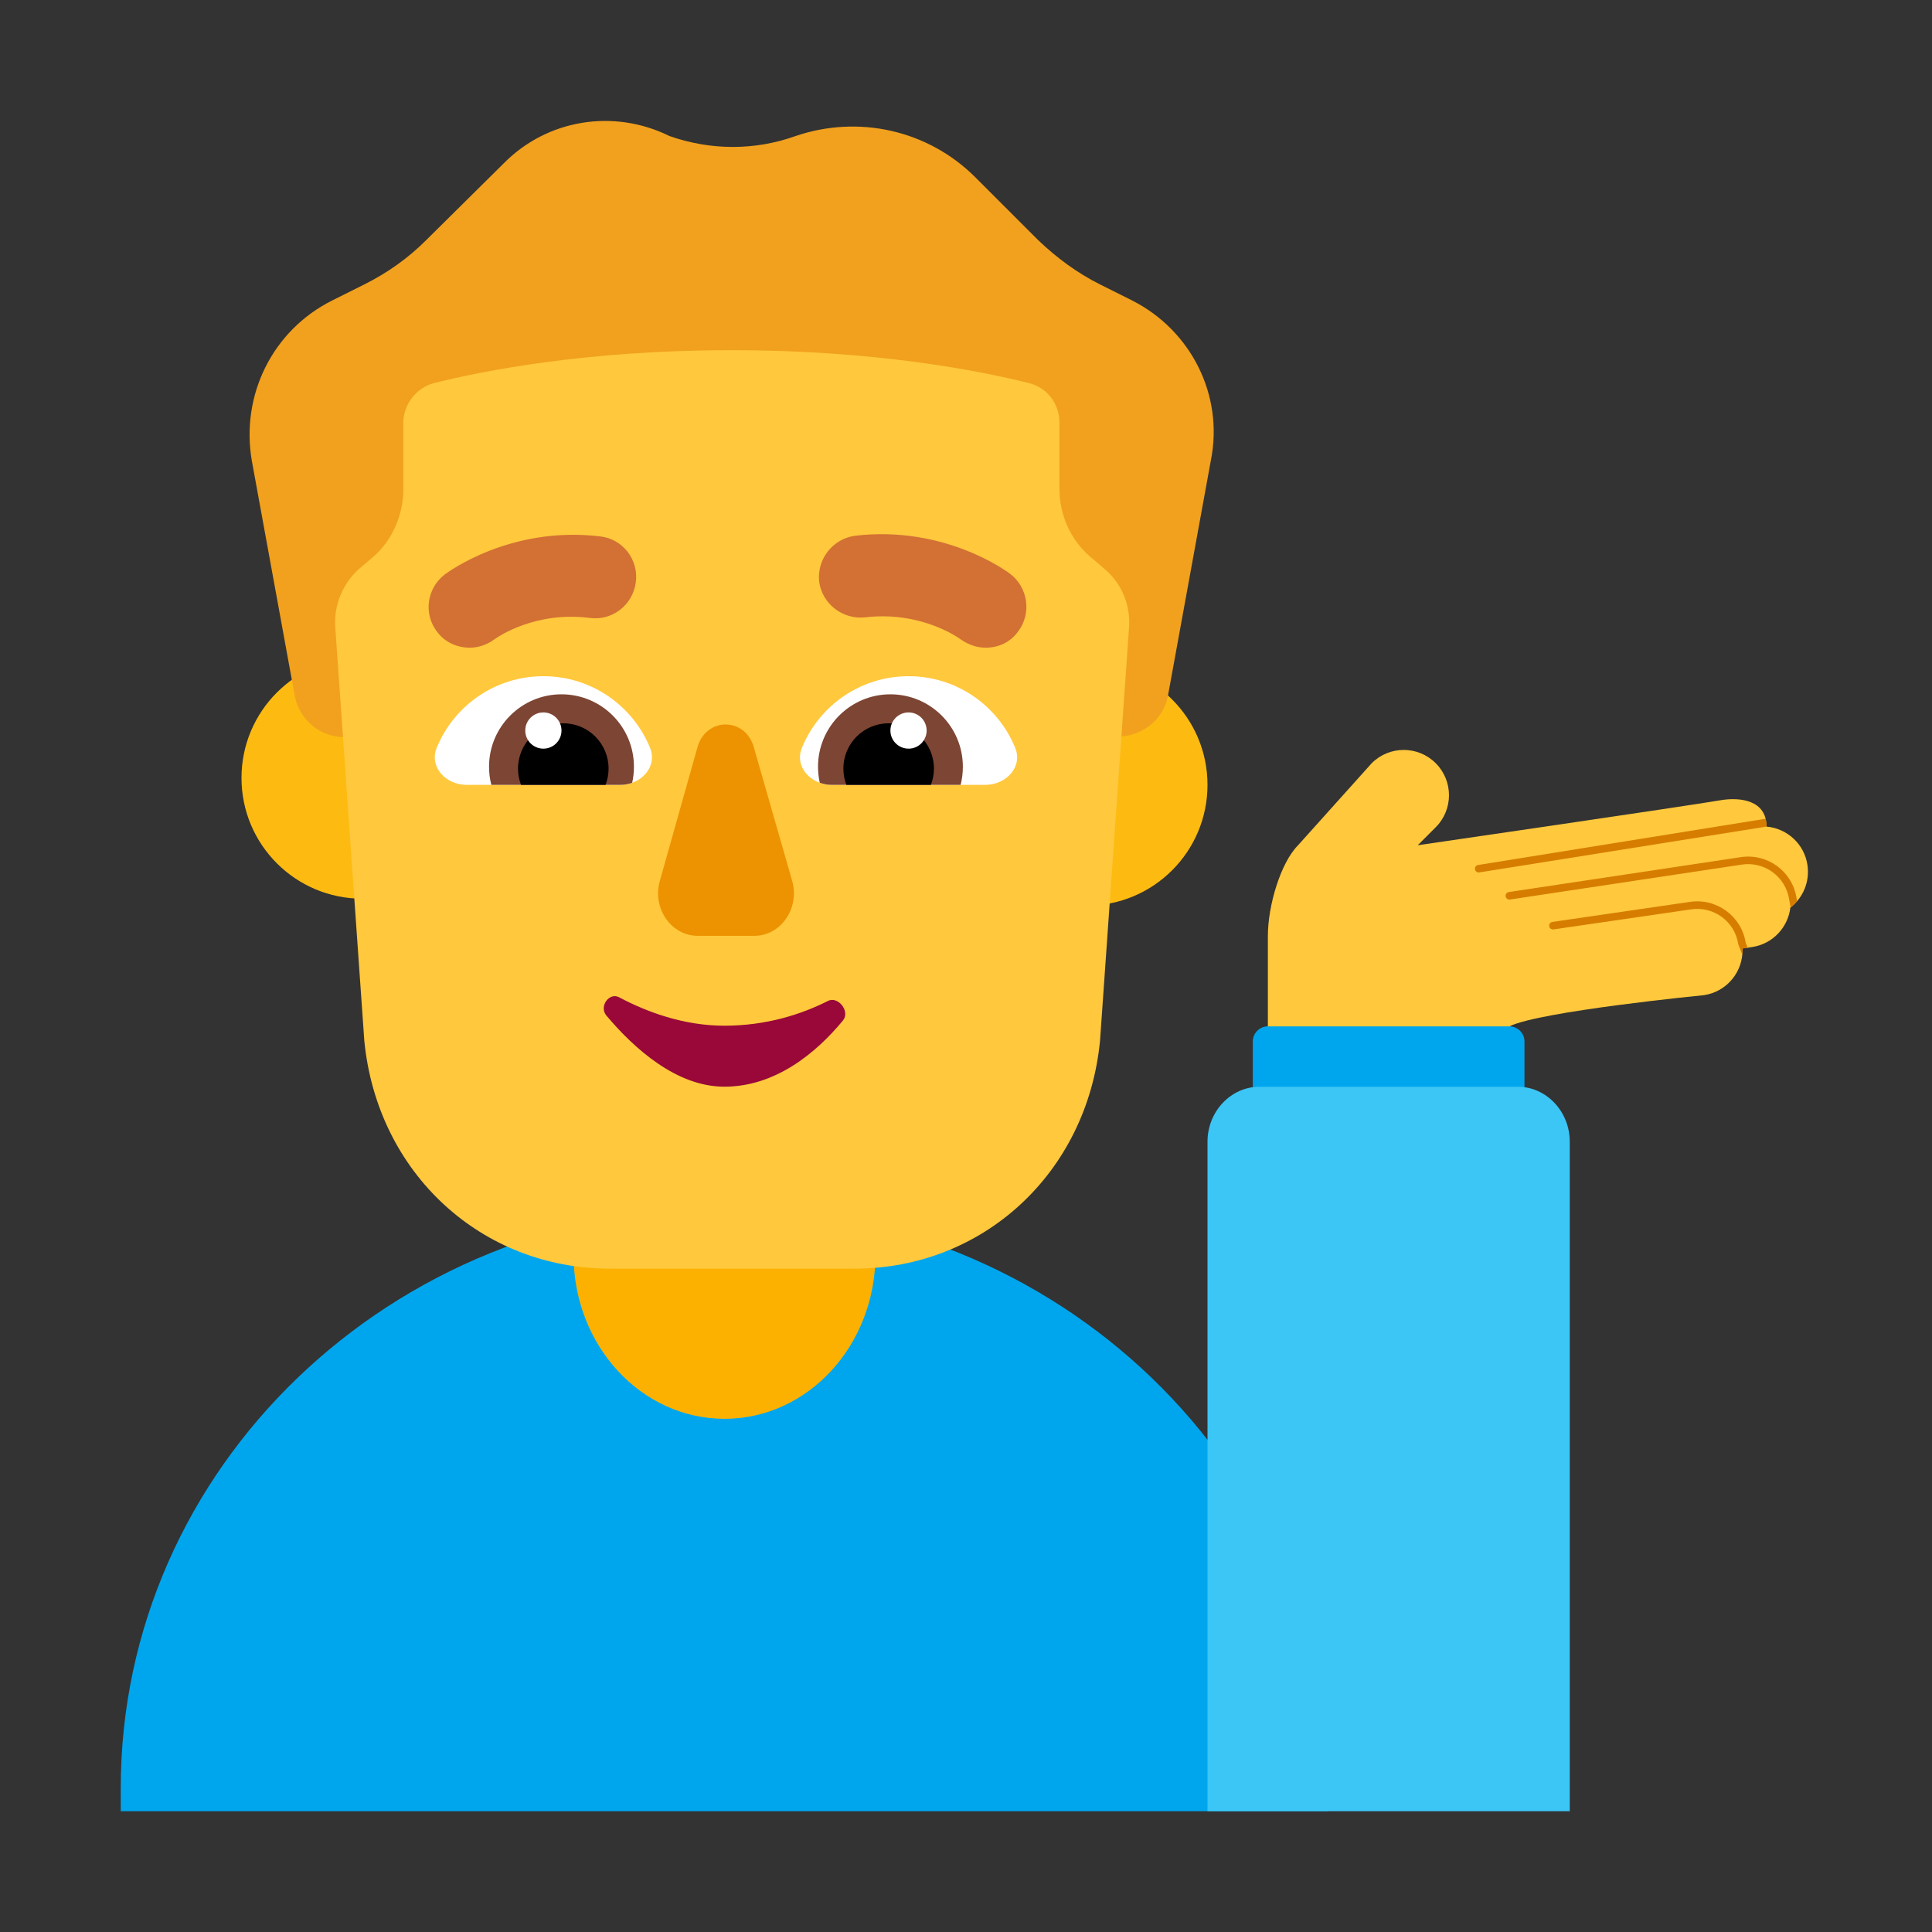 <svg width="32" height="32" viewBox="0 0 32 32" fill="none" xmlns="http://www.w3.org/2000/svg">
<rect x="0" y="0" width="32" height="32" fill="#333333" stroke="none"/>
<path d="M8 12.885C8 13.989 7.105 14.885 6 14.885C4.895 14.885 4 13.989 4 12.885C4 11.78 4.895 10.885 6 10.885C7.105 10.885 8 11.78 8 12.885Z" fill="#FDBB11"/>
<path d="M20 13C20 14.105 19.105 15 18 15C16.895 15 16 14.105 16 13C16 11.895 16.895 11 18 11C19.105 11 20 11.895 20 13Z" fill="#FDBB11"/>
<path d="M22 30V29.616C22 24.311 17.526 20 12 20C6.474 20.01 2 24.311 2 29.616V30H22Z" fill="#00A6ED"/>
<path d="M12 23.5C10.619 23.5 9.5 22.285 9.5 20.785V19H14.5V20.785C14.5 22.285 13.381 23.5 12 23.5Z" fill="#FCB100"/>
<path d="M18.752 4.977L18.22 4.711C17.84 4.521 17.498 4.267 17.194 3.976L16.155 2.937C15.37 2.152 14.217 1.899 13.178 2.253C12.507 2.494 11.772 2.494 11.088 2.253C10.164 1.797 9.062 1.975 8.34 2.709L7.06 3.976C6.756 4.28 6.414 4.521 6.034 4.711L5.502 4.977C4.514 5.471 3.982 6.547 4.172 7.637L4.882 11.525C4.958 11.918 5.287 12.197 5.68 12.209C9.6 12.209 13.364 12.197 18.574 12.197C18.954 12.171 19.284 11.893 19.347 11.513L20.056 7.624C20.272 6.547 19.727 5.471 18.752 4.977Z" fill="#F1A11E"/>
<path d="M5.587 10.873C5.575 10.703 5.563 10.536 5.553 10.385C5.528 10.018 5.68 9.663 5.946 9.423L6.186 9.22C6.503 8.941 6.68 8.523 6.68 8.105V7.003C6.68 6.699 6.896 6.421 7.187 6.345C7.998 6.142 9.72 5.8 12.114 5.8C14.508 5.8 16.231 6.142 17.042 6.345C17.346 6.421 17.548 6.687 17.548 7.003V8.093C17.548 8.523 17.726 8.929 18.042 9.207L18.308 9.435C18.577 9.667 18.716 10.006 18.703 10.359L18.22 17.238C18.004 19.442 16.269 21.013 14.154 21.013H10.1C7.985 21.013 6.25 19.442 6.034 17.238L5.587 10.873Z" fill="#FFC83D"/>
<path d="M25.045 17.004C25.015 16.999 24.986 16.995 24.958 16.984L23.076 16.283L21.04 16.986C21.013 16.995 20.986 16.999 20.958 17.003C20.84 17.023 20.75 17.126 20.75 17.25V19H25.25V17.25C25.25 17.127 25.162 17.025 25.045 17.004Z" fill="#00A6ED"/>
<path d="M26 30V18.91C26 18.41 25.613 18 25.14 18H20.86C20.387 18 20 18.41 20 18.91V30H26Z" fill="#3BC6F6"/>
<path d="M10.271 13C10.615 13 10.897 12.703 10.766 12.384C10.481 11.689 9.797 11.2 9 11.2C8.202 11.2 7.519 11.689 7.234 12.384C7.103 12.703 7.385 13 7.729 13H10.271Z" fill="white"/>
<path d="M13.778 13C13.433 13 13.152 12.703 13.283 12.384C13.568 11.689 14.251 11.2 15.049 11.2C15.846 11.2 16.529 11.689 16.814 12.384C16.945 12.703 16.664 13 16.319 13H13.778Z" fill="white"/>
<path d="M8.1 12.7C8.1 12.804 8.113 12.904 8.138 13H10.271C10.341 13 10.409 12.988 10.471 12.965C10.49 12.88 10.5 12.791 10.5 12.7C10.5 12.037 9.963 11.5 9.3 11.5C8.637 11.5 8.1 12.037 8.1 12.7Z" fill="#7D4533"/>
<path d="M15.948 12.7C15.948 12.804 15.935 12.904 15.911 13H13.778C13.708 13 13.64 12.988 13.578 12.965C13.559 12.88 13.549 12.791 13.549 12.7C13.549 12.037 14.086 11.5 14.748 11.5C15.411 11.5 15.948 12.037 15.948 12.7Z" fill="#7D4533"/>
<path d="M8.58 12.73C8.58 12.825 8.598 12.916 8.63 13H10.03C10.062 12.916 10.08 12.825 10.08 12.73C10.08 12.316 9.744 11.98 9.33 11.98C8.916 11.98 8.58 12.316 8.58 12.73Z" fill="black"/>
<path d="M15.469 12.73C15.469 12.825 15.451 12.916 15.418 13H14.019C13.986 12.916 13.969 12.825 13.969 12.73C13.969 12.316 14.304 11.98 14.719 11.98C15.133 11.98 15.469 12.316 15.469 12.73Z" fill="black"/>
<path d="M9.3 12.1C9.3 12.266 9.166 12.4 9 12.4C8.834 12.4 8.7 12.266 8.7 12.1C8.7 11.934 8.834 11.8 9 11.8C9.166 11.8 9.3 11.934 9.3 12.1Z" fill="white"/>
<path d="M14.748 12.1C14.748 12.266 14.883 12.4 15.049 12.4C15.214 12.4 15.348 12.266 15.348 12.1C15.348 11.934 15.214 11.8 15.049 11.8C14.883 11.8 14.748 11.934 14.748 12.1Z" fill="white"/>
<path d="M11.555 12.368L10.931 14.584C10.797 15.036 11.114 15.5 11.555 15.5H12.496C12.935 15.5 13.253 15.036 13.119 14.584L12.483 12.368C12.337 11.877 11.701 11.877 11.555 12.368Z" fill="#ED9200"/>
<path d="M15.912 10.59C16.041 10.679 16.179 10.728 16.327 10.728C16.535 10.728 16.733 10.639 16.861 10.462C17.089 10.166 17.03 9.732 16.733 9.506C16.69 9.473 15.652 8.697 14.161 8.874C13.795 8.924 13.528 9.259 13.568 9.634C13.617 9.999 13.954 10.265 14.329 10.225C15.249 10.117 15.872 10.56 15.912 10.59Z" fill="#D37034"/>
<path d="M7.238 10.462C7.367 10.639 7.574 10.728 7.782 10.728C7.92 10.728 8.069 10.679 8.187 10.59C8.188 10.59 8.19 10.589 8.192 10.587C8.255 10.543 8.868 10.12 9.77 10.235C10.146 10.284 10.482 10.018 10.531 9.644C10.581 9.269 10.314 8.924 9.938 8.884C8.447 8.707 7.41 9.483 7.367 9.515C7.07 9.742 7.01 10.166 7.238 10.462Z" fill="#D37034"/>
<path d="M11.998 16.989C11.321 16.989 10.708 16.759 10.254 16.518C10.091 16.431 9.917 16.67 10.043 16.82C10.51 17.375 11.21 17.999 11.998 17.999C12.838 17.999 13.512 17.447 13.961 16.904C14.087 16.751 13.881 16.494 13.715 16.578C13.28 16.798 12.697 16.989 11.998 16.989Z" fill="#990839"/>
<path d="M22.72 12.641C23.013 12.348 23.487 12.348 23.78 12.641C24.073 12.934 24.073 13.409 23.78 13.702L23.482 14C23.482 14 27.874 13.361 28.525 13.25C28.82 13.206 29.259 13.25 29.259 13.691C29.597 13.72 29.885 13.977 29.937 14.327C29.979 14.606 29.862 14.872 29.654 15.033C29.615 15.36 29.362 15.635 29.02 15.686L28.861 15.71C28.877 16.088 28.606 16.426 28.223 16.483C28.223 16.483 25.5 16.75 25 17H21V15.5C21 15 21.212 14.288 21.5 14L22.72 12.641Z" fill="#FFC83D"/>
<path d="M29.766 14.926C29.733 14.964 29.697 14.999 29.657 15.03L29.634 14.898C29.577 14.522 29.227 14.264 28.852 14.32L25.009 14.899C24.975 14.904 24.943 14.88 24.938 14.846C24.933 14.812 24.957 14.78 24.991 14.775L28.833 14.197C29.277 14.13 29.69 14.435 29.757 14.878L29.766 14.926Z" fill="#D67D00"/>
<path d="M28.947 15.697L28.861 15.71C28.863 15.745 28.862 15.779 28.858 15.812L28.793 15.646L28.791 15.639C28.735 15.264 28.385 15.005 28.009 15.062L25.73 15.394C25.696 15.399 25.665 15.375 25.66 15.341C25.654 15.307 25.678 15.275 25.712 15.27L27.991 14.938C28.432 14.872 28.844 15.174 28.914 15.614L28.947 15.697Z" fill="#D67D00"/>
<path d="M29.244 13.561C29.253 13.598 29.258 13.638 29.259 13.683C29.257 13.686 29.257 13.688 29.259 13.691C29.259 13.691 24.535 14.445 24.501 14.45C24.467 14.455 24.435 14.432 24.43 14.398C24.425 14.364 24.448 14.332 24.482 14.327L29.244 13.561Z" fill="#D67D00"/>
</svg>

